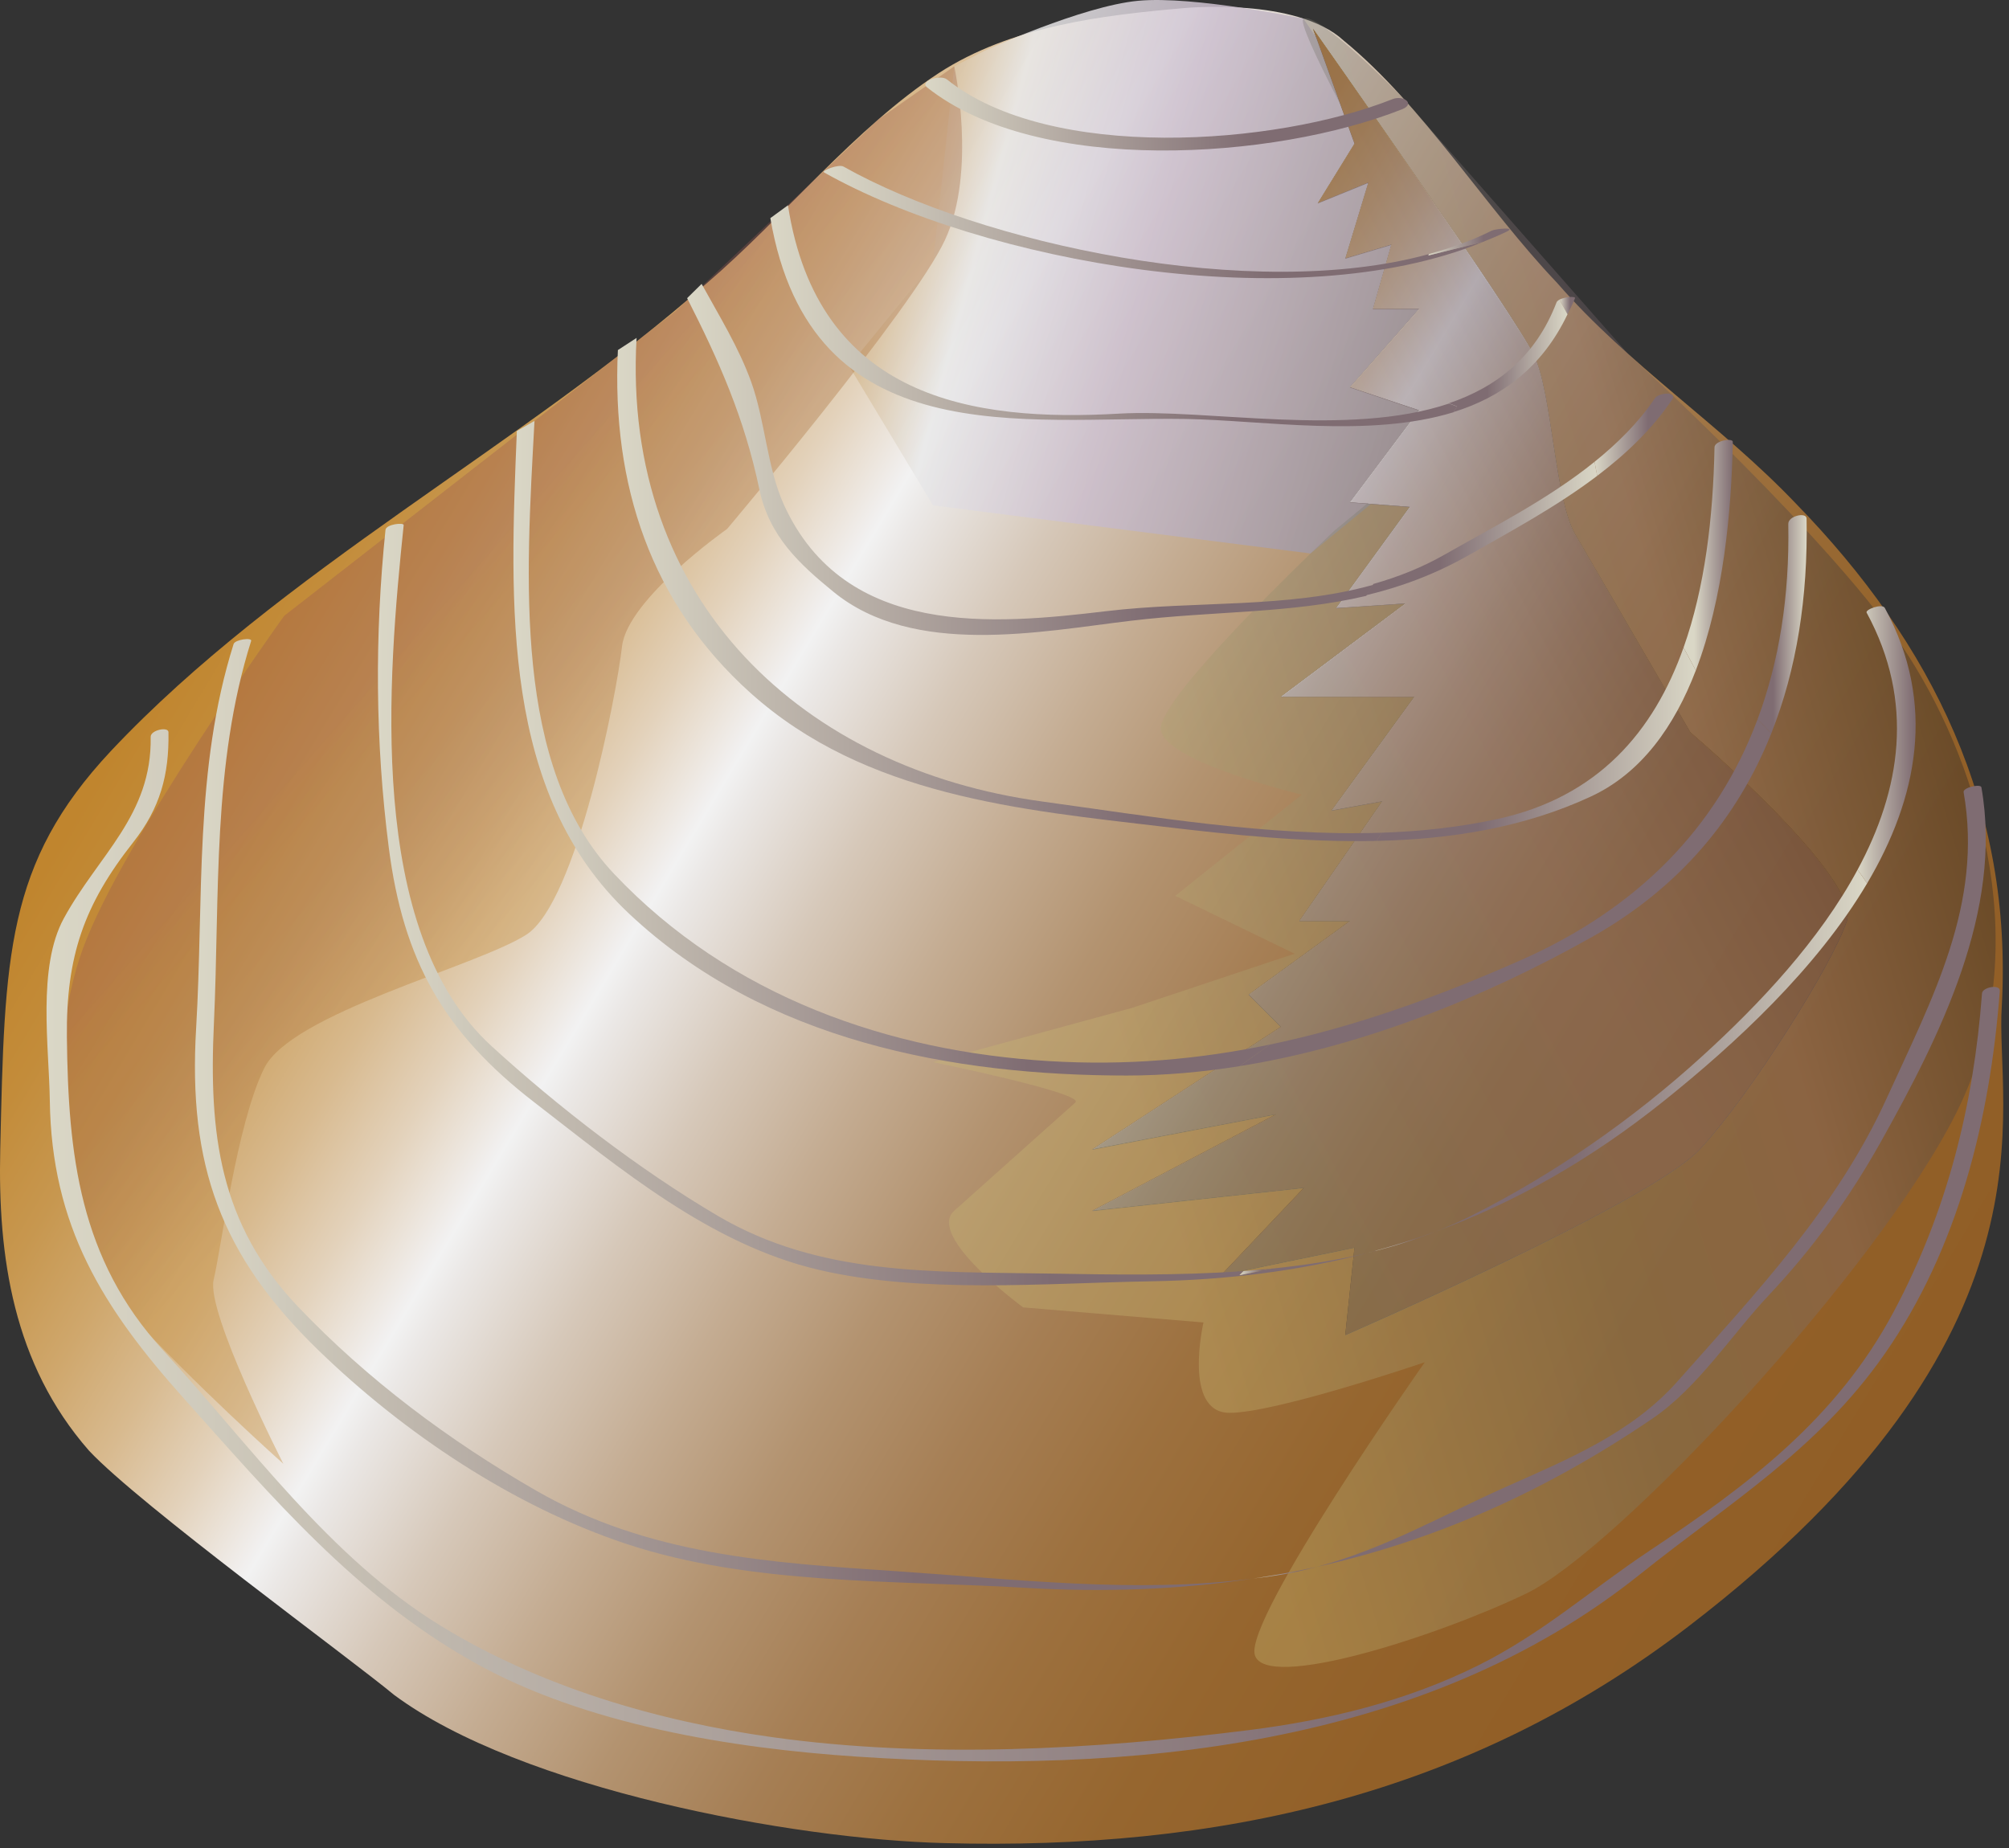 
        <svg xmlns:rdf="http://www.w3.org/1999/02/22-rdf-syntax-ns#" xmlns="http://www.w3.org/2000/svg" xmlns:cc="http://creativecommons.org/ns#" xmlns:xlink="http://www.w3.org/1999/xlink" xmlns:dc="http://purl.org/dc/elements/1.1/" x="0px" y="0px" width="501" height="461" viewBox="0 0 501 461" xml:space="preserve">
            <rect x="0" y="0" width="501" height="461" fill="#333333" stroke="none"/>
            <title>Corbicula fluminea (Asian Clam)</title>
            <desc xmlns:ian_image_library="https://ian.umces.edu/media-library/">
                <ian_image_library:title>Corbicula fluminea (Asian Clam)</ian_image_library:title>
                <ian_image_library:descr><p>Illustration of Corbicula fluminea.</p></ian_image_library:descr>
                <ian_image_library:scene>
                    <ian_image_library:contains>golden clam, golden freshwater clam, prosperity clam, good luck clam, Mollusca, Bivalvia, Heterodonta, Veneroida, Sphaeriacea, Corbiculoidea, Corbiculidae, Corbicula</ian_image_library:contains>
                    <ian_image_library:when>2010-07-30</ian_image_library:when>
                </ian_image_library:scene>
            </desc>
            
<defs>
</defs>
<linearGradient id="ian_symbols_d9f68826e3ddc72499f698c39f668d40" gradientUnits="userSpaceOnUse" x1="45.885" y1="349.097" x2="474.06" y2="91.743" gradientTransform="matrix(1 0 0 -1 0 462.861)">
	<stop  offset="0" style="stop-color:#BF832B"/>
	<stop  offset="0.046" style="stop-color:#C0852E"/>
	<stop  offset="0.091" style="stop-color:#C38C3A"/>
	<stop  offset="0.135" style="stop-color:#C7974F"/>
	<stop  offset="0.18" style="stop-color:#CFA76C"/>
	<stop  offset="0.224" style="stop-color:#D8BA8F"/>
	<stop  offset="0.268" style="stop-color:#E3D2BB"/>
	<stop  offset="0.311" style="stop-color:#F1EFEE"/>
	<stop  offset="0.315" style="stop-color:#F2F2F2"/>
	<stop  offset="0.329" style="stop-color:#EBE8E6"/>
	<stop  offset="0.388" style="stop-color:#D6C8B9"/>
	<stop  offset="0.451" style="stop-color:#C4AC92"/>
	<stop  offset="0.516" style="stop-color:#B39370"/>
	<stop  offset="0.587" style="stop-color:#A67F55"/>
	<stop  offset="0.662" style="stop-color:#9D713F"/>
	<stop  offset="0.747" style="stop-color:#96662F"/>
	<stop  offset="0.846" style="stop-color:#926028"/>
	<stop  offset="1" style="stop-color:#915E26"/>
</linearGradient>
<path fill="url(#ian_symbols_d9f68826e3ddc72499f698c39f668d40)" d="M499.207,250.892c2.704-49.6-17.132-90.177-51.399-125.346c-18.938-19.838-41.48-34.265-59.52-55.007
	c-18.035-18.935-33.365-44.187-53.204-60.417C323.362-0.699,295.41,2.005,295.41,2.005c-20.742,1.804-43.285,4.508-61.32,16.234
	c-20.739,13.526-38.777,36.069-57.712,52.3c-45.99,40.581-106.392,71.748-148.774,116.83C1.457,215.325,1.165,238.506,0.061,286.69
	c-0.616,26.697,3.182,53.473,22.121,75.111c12.622,13.525,65.26,51.905,76.082,60.923c31.561,23.443,99.51,36.069,137.383,36.977
	c67.63,1.801,130.125-11.637,185.495-54.106C515.826,332.972,497.405,276.139,499.207,250.892z M460.549,229.7
	c-3.542,10.851-24.289,43.727-36.717,56.99c-12.422,13.264-88.354,46.28-88.354,46.28l2.297-21.803l-33.277,6.885l20.655-21.8
	l-52.784,5.736l45.898-24.1l-45.898,8.799l47.047-30.599l-8.033-8.032l25.244-18.359h-12.622l20.655-29.836l-12.622,2.296
	l20.65-28.394h-33.272l30.98-23.243l-17.215,1.148l18.362-25.244l-14.918-1.148l17.211-22.951l-17.211-5.737l17.211-19.507h-11.475
	l4.59-16.062l-11.475,3.44l5.736-18.92l-12.622,5.15l9.182-14.9L327.443,7.171c0,0,50.459,71.624,55.08,81.384
	c4.621,9.762,5.11,35.778,10.325,44.755c5.221,8.974,28.688,49.34,28.688,49.34S464.1,218.846,460.549,229.7z"/>
<linearGradient id="ian_symbols_19294573217a1a746d37b8f328e30fe3" gradientUnits="userSpaceOnUse" x1="246.779" y1="340.21" x2="456.052" y2="214.427" gradientTransform="matrix(1 0 0 -1 0 462.861)">
	<stop  offset="0" style="stop-color:#BF832B"/>
	<stop  offset="0.046" style="stop-color:#C0852E"/>
	<stop  offset="0.091" style="stop-color:#C38C3A"/>
	<stop  offset="0.135" style="stop-color:#C7974F"/>
	<stop  offset="0.18" style="stop-color:#CFA76C"/>
	<stop  offset="0.224" style="stop-color:#D8BA8F"/>
	<stop  offset="0.268" style="stop-color:#E3D2BB"/>
	<stop  offset="0.311" style="stop-color:#F1EFEE"/>
	<stop  offset="0.315" style="stop-color:#F2F2F2"/>
	<stop  offset="0.329" style="stop-color:#EBE8E6"/>
	<stop  offset="0.388" style="stop-color:#D6C8B9"/>
	<stop  offset="0.451" style="stop-color:#C4AC92"/>
	<stop  offset="0.516" style="stop-color:#B39370"/>
	<stop  offset="0.587" style="stop-color:#A67F55"/>
	<stop  offset="0.662" style="stop-color:#9D713F"/>
	<stop  offset="0.747" style="stop-color:#96662F"/>
	<stop  offset="0.846" style="stop-color:#926028"/>
	<stop  offset="1" style="stop-color:#915E26"/>
</linearGradient>
<path fill="url(#ian_symbols_19294573217a1a746d37b8f328e30fe3)" d="M421.539,182.653c0,0-23.469-40.366-28.688-49.34c-5.215-8.977-5.703-34.993-10.324-44.755
	c-4.622-9.76-55.081-81.384-55.081-81.384l10.33,28.619l-9.183,14.9l12.622-5.15l-5.736,18.92l11.475-3.44l-4.59,16.062h11.475
	l-17.212,19.507l17.211,5.737l-17.211,22.951l14.918,1.148l-18.362,25.244l17.216-1.148l-30.981,23.243h33.273l-20.651,28.394
	l12.622-2.296l-20.655,29.836h12.622l-25.244,18.358l8.033,8.033l-47.047,30.6l45.898-8.799l-45.898,24.1l52.784-5.737l-20.655,21.8
	l33.277-6.885l-2.296,21.803c0,0,75.932-33.018,88.354-46.281c12.428-13.264,33.175-46.14,36.717-56.989
	C464.1,218.846,421.539,182.653,421.539,182.653z"/>
<linearGradient id="ian_symbols_38cf8339d5906864398a3299ef88bcf8" gradientUnits="userSpaceOnUse" x1="383.609" y1="371.404" x2="383.645" y2="371.395" gradientTransform="matrix(1 0 0 -1 0 462.861)">
	<stop  offset="0" style="stop-color:#BF832B"/>
	<stop  offset="0.279" style="stop-color:#E9E9E9"/>
	<stop  offset="0.515" style="stop-color:#CCBFCE"/>
	<stop  offset="1" style="stop-color:#908991"/>
</linearGradient>
<path opacity="0.85" fill="url(#ian_symbols_38cf8339d5906864398a3299ef88bcf8)" enable-background="new    " d="M383.641,91.475l-0.021-0.033
	c0.004,0.014,0.008,0.025,0.015,0.04L383.641,91.475z"/>
<linearGradient id="ian_symbols_a8dce0e8973721c429d80f15ca245b4b" gradientUnits="userSpaceOnUse" x1="197.736" y1="419.254" x2="367.586" y2="373.714" gradientTransform="matrix(1 0 0 -1 0 462.861)">
	<stop  offset="0" style="stop-color:#BF832B"/>
	<stop  offset="0.279" style="stop-color:#E9E9E9"/>
	<stop  offset="0.515" style="stop-color:#CCBFCE"/>
	<stop  offset="1" style="stop-color:#908991"/>
</linearGradient>
<path opacity="0.85" fill="url(#ian_symbols_a8dce0e8973721c429d80f15ca245b4b)" enable-background="new    " d="M353.837,102.329l-17.211-5.737l17.211-19.507h-11.475
	l4.59-16.062l-11.475,3.44l5.736-18.92l-12.622,5.15l9.183-14.9l-9.538-26.425l-3.172-4.701c0,0-27.248-5.785-41.229-4.473
	c-13.985,1.312-38.336,12.477-38.336,12.477l-7.534,3.871l-5.292,49.095l-20.939,25.624l20.939,34.793l94.161,11.995l15.078-12.363
	l-5.285-0.405L353.837,102.329z"/>
<linearGradient id="ian_symbols_b6f6cb57dce62f6445ab5f1d9ca916af" gradientUnits="userSpaceOnUse" x1="92.191" y1="326.652" x2="171.07" y2="257.314" gradientTransform="matrix(1 0 0 -1 0 462.861)">
	<stop  offset="0.211" style="stop-color:#9B5851"/>
	<stop  offset="0.254" style="stop-color:#9D5E48"/>
	<stop  offset="0.332" style="stop-color:#A06441"/>
	<stop  offset="0.502" style="stop-color:#A1663F"/>
	<stop  offset="0.833" style="stop-color:#BF832B"/>
</linearGradient>
<path opacity="0.35" fill="url(#ian_symbols_b6f6cb57dce62f6445ab5f1d9ca916af)" enable-background="new    " d="M237.965,16.541l-18.931,13.256l-50.637,47.86
	l-97.539,75.95c0,0-40.312,56.035-50.178,82.958c-9.871,26.929-6.652,71.063,10.676,90.027
	c17.328,18.96,39.313,38.508,39.313,38.508s-19.321-37.801-17.39-45.898c1.936-8.1,5.795-39.016,12.611-52.784
	c6.816-13.771,52.715-25.244,65.337-33.276c12.622-8.034,22.546-60.078,23.895-71.92c1.349-11.846,26.199-29.297,26.199-29.297
	s46.296-54.84,54.326-72.05C243.68,42.66,237.965,16.541,237.965,16.541z"/>
<linearGradient id="ian_symbols_dab1d1d34425a1b489979813b514b4ea" gradientUnits="userSpaceOnUse" x1="269.615" y1="235.394" x2="513.702" y2="308.711" gradientTransform="matrix(1 0 0 -1 0 462.861)">
	<stop  offset="0" style="stop-color:#C8B671"/>
	<stop  offset="0.396" style="stop-color:#77786A"/>
	<stop  offset="0.55" style="stop-color:#7B716E"/>
	<stop  offset="0.626" style="stop-color:#7F6C72"/>
	<stop  offset="0.882" style="stop-color:#1B1F23"/>
</linearGradient>
<path opacity="0.35" fill="url(#ian_symbols_dab1d1d34425a1b489979813b514b4ea)" enable-background="new    " d="M476.149,163.926
	c-17.998-28.287-70.171-75.699-70.171-75.699l-56.094-63.759c0,0-21.205-21.774-24.82-19.802c-1.091,0.597,2.975,9.366,9.159,21.289
	l-6.779-18.781c0,0,50.459,71.624,55.081,81.384c4.621,9.762,5.109,35.778,10.324,44.755c5.221,8.974,28.688,49.34,28.688,49.34
	s42.561,36.193,39.01,47.047c-3.542,10.851-24.289,43.727-36.717,56.99c-12.422,13.264-88.354,46.28-88.354,46.28l2.297-21.803
	l-33.277,6.885l20.655-21.8l-52.784,5.736l45.898-24.1l-45.898,8.799l47.047-30.599l-8.033-8.032l25.244-18.359h-12.622
	l20.655-29.836l-12.622,2.296l20.65-28.394h-33.272l30.98-23.243l-17.215,1.148l18.362-25.244l-10.603-0.816l-8.176,6.754
	c0,0-44.183,41.478-43.281,49.595c0.899,8.113,35.169,16.234,35.169,16.234L293.09,223.44l29.756,14.426l-40.58,13.529
	l-49.596,13.521c0,0,38.063,7.773,35.494,10.07c-7.941,7.101-24.836,22.203-30.201,27c-7.1,6.351,17.188,24.097,17.188,24.097
	l44.971,3.761c0,0-5.227,22.54,6.495,22.54c11.718,0,48.694-12.62,48.694-12.62s-45.091,64.026-42.382,73.04
	c2.708,9.015,45.082-4.509,67.629-15.33c22.548-10.821,87.469-80.255,107.312-119.932
	C507.706,237.868,494.14,192.213,476.149,163.926z"/>
<linearGradient id="ian_symbols_39fc2abd21b6684491adc84641c58af9" gradientUnits="userSpaceOnUse" x1="410.239" y1="332.612" x2="255.84" y2="251.221" gradientTransform="matrix(1 0 0 -1 0 462.861)">
	<stop  offset="0" style="stop-color:#5D4B57"/>
	<stop  offset="0.067" style="stop-color:#66545E"/>
	<stop  offset="0.237" style="stop-color:#78666C"/>
	<stop  offset="0.358" style="stop-color:#7F6C72"/>
	<stop  offset="1" style="stop-color:#77786A"/>
</linearGradient>
<path opacity="0.45" fill="url(#ian_symbols_39fc2abd21b6684491adc84641c58af9)" enable-background="new    " d="M421.539,182.755c0,0-23.469-40.366-28.688-49.343
	c-5.215-8.973-5.703-34.99-10.324-44.751c-4.622-9.761-55.081-81.385-55.081-81.385l10.33,28.616l-9.183,14.903l12.622-5.15
	l-5.736,18.92l11.475-3.444l-4.59,16.066h11.475l-17.211,19.507l17.211,5.737l-17.211,22.948l14.918,1.148l-18.362,25.244
	l17.216-1.145l-30.981,23.243h33.273l-20.651,28.393l12.622-2.296l-20.655,29.833h12.622l-25.244,18.363l8.033,8.028l-47.047,30.603
	l45.899-8.798l-45.899,24.096l52.784-5.736l-20.655,21.799l33.277-6.885l-2.296,21.803c0,0,75.932-33.019,88.354-46.277
	c12.428-13.264,33.175-46.139,36.717-56.994C464.1,218.948,421.539,182.755,421.539,182.755z"/>
<linearGradient id="ian_symbols_63f3be6c9f13c7d4551bf29dfbb1fb91" gradientUnits="userSpaceOnUse" x1="230.752" y1="434.418" x2="351.147" y2="434.418" gradientTransform="matrix(1 0 0 -1 0 462.861)">
	<stop  offset="0" style="stop-color:#DAD7C6"/>
	<stop  offset="0.681" style="stop-color:#7F6C72"/>
</linearGradient>
<path fill="url(#ian_symbols_63f3be6c9f13c7d4551bf29dfbb1fb91)" d="M349.652,27.25c3.375-1.334,0.354-3.605-2.396-2.519c-29.354,11.652-85.405,15.615-111.075-4.895
	c-1.724-1.371-6.903,0.426-5.026,1.928C258.883,43.906,317.925,39.846,349.652,27.25z"/>
<linearGradient id="ian_symbols_cd8da5716237225451d057c39c92f6d9" gradientUnits="userSpaceOnUse" x1="205.414" y1="407.478" x2="369.539" y2="407.478" gradientTransform="matrix(1 0 0 -1 0 462.861)">
	<stop  offset="0" style="stop-color:#DAD7C6"/>
	<stop  offset="0.681" style="stop-color:#7F6C72"/>
</linearGradient>
<path fill="url(#ian_symbols_cd8da5716237225451d057c39c92f6d9)" d="M356.206,63.723l0.127-0.354c-43.876,12.13-111.844-2.577-145.985-21.825
	c-1.207-0.682-5.591,1.042-4.851,1.461c39.721,22.397,117.362,36.502,164.02,17.455l0.022-0.058L356.206,63.723z"/>
<linearGradient id="ian_symbols_e32568318630ebe42946645db4bd9e69" gradientUnits="userSpaceOnUse" x1="356.206" y1="402.495" x2="376.463" y2="402.495" gradientTransform="matrix(1 0 0 -1 0 462.861)">
	<stop  offset="0" style="stop-color:#DAD7C6"/>
	<stop  offset="0.681" style="stop-color:#7F6C72"/>
</linearGradient>
<path fill="url(#ian_symbols_e32568318630ebe42946645db4bd9e69)" d="M371.988,57.534c-4.769,2.395-10.062,4.29-15.655,5.835l-0.127,0.354l13.333-3.32l-0.022,0.058
	c2.181-0.89,4.37-1.765,6.419-2.792C378.111,56.576,372.914,57.067,371.988,57.534z"/>
<linearGradient id="ian_symbols_4f84f44b5946d6d4a507668a92a7b3b5" gradientUnits="userSpaceOnUse" x1="192.109" y1="384.108" x2="363.368" y2="384.108" gradientTransform="matrix(1 0 0 -1 0 462.861)">
	<stop  offset="0" style="stop-color:#DAD7C6"/>
	<stop  offset="0.681" style="stop-color:#7F6C72"/>
</linearGradient>
<path fill="url(#ian_symbols_4f84f44b5946d6d4a507668a92a7b3b5)" d="M361.363,100.645c-25.267,8.492-60.312,1.257-82.307,2.522
	c-36.351,2.096-75.099-3.689-82.556-51.967l-4.392,3.204c10.169,59.188,63.23,49.431,103.575,50.094
	c19.233,0.313,45.61,4.807,66.77-1.669l0.915-1.407L361.363,100.645z"/>
<linearGradient id="ian_symbols_2ab72febd29fe9048107329e0b52bb5f" gradientUnits="userSpaceOnUse" x1="388.924" y1="386.632" x2="392.785" y2="386.632" gradientTransform="matrix(1 0 0 -1 0 462.861)">
	<stop  offset="0" style="stop-color:#DAD7C6"/>
	<stop  offset="0.681" style="stop-color:#7F6C72"/>
</linearGradient>
<path fill="url(#ian_symbols_2ab72febd29fe9048107329e0b52bb5f)" d="M392.774,74.373c0.203-0.517-2.465-0.382-3.851,0.35c0.723,1.324,1.382,2.562,1.973,3.674
	C391.524,77.07,392.22,75.831,392.774,74.373z"/>
<linearGradient id="ian_symbols_1e693ede1356d4e481194ee62ec45ad8" gradientUnits="userSpaceOnUse" x1="361.359" y1="374.109" x2="390.897" y2="374.109" gradientTransform="matrix(1 0 0 -1 0 462.861)">
	<stop  offset="0.319" style="stop-color:#7F6C72"/>
	<stop  offset="1" style="stop-color:#DAD7C6"/>
</linearGradient>
<path fill="url(#ian_symbols_1e693ede1356d4e481194ee62ec45ad8)" d="M390.897,78.397c-0.592-1.112-1.25-2.351-1.974-3.674c-0.355,0.193-0.659,0.419-0.761,0.697
	c-5.201,13.587-14.938,21.114-26.804,25.152l2.008,0.784l-0.915,1.425C374.339,99.103,384.501,91.799,390.897,78.397z"/>
<linearGradient id="ian_symbols_e95456d0227a7e04d935a39d9063cb12" gradientUnits="userSpaceOnUse" x1="397.652" y1="354.437" x2="417.256" y2="354.437" gradientTransform="matrix(1 0 0 -1 0 462.861)">
	<stop  offset="0" style="stop-color:#DAD7C6"/>
	<stop  offset="0.681" style="stop-color:#7F6C72"/>
</linearGradient>
<path fill="url(#ian_symbols_e95456d0227a7e04d935a39d9063cb12)" d="M417.012,99.631c1.356-2.019-3.327-1.778-4.33-0.288c-4.093,6.076-9.314,11.222-15.029,15.833
	c0.207,1.21,0.43,2.376,0.663,3.502C405.426,113.292,411.946,107.14,417.012,99.631z"/>
<linearGradient id="ian_symbols_02bfb0ede9e7aaf4f52829f88bade17f" gradientUnits="userSpaceOnUse" x1="171.353" y1="348.278" x2="342.499" y2="348.278" gradientTransform="matrix(1 0 0 -1 0 462.861)">
	<stop  offset="0" style="stop-color:#DAD7C6"/>
	<stop  offset="0.681" style="stop-color:#7F6C72"/>
</linearGradient>
<path fill="url(#ian_symbols_02bfb0ede9e7aaf4f52829f88bade17f)" d="M275.896,152.434c-27.891,3.324-65.163,6.827-80.397-26.52c-4.177-9.137-4.68-20.914-8.131-30.565
	c-3.08-8.605-8.033-16.591-12.4-24.544l-3.615,3.563c7.88,15.483,14.291,29.872,18.005,47.633
	c2.482,11.871,10.14,18.785,18.498,25.616c20.01,16.354,51.643,9.892,74.128,7.213c20.841-2.486,39.801-1.761,58.726-6.211
	l1.789-2.767C320.961,151.861,298.133,149.78,275.896,152.434z"/>
<linearGradient id="ian_symbols_8b515da664b26c1435a0d58d6b62f738" gradientUnits="userSpaceOnUse" x1="340.705" y1="331.046" x2="398.315" y2="331.046" gradientTransform="matrix(1 0 0 -1 0 462.861)">
	<stop  offset="0.319" style="stop-color:#7F6C72"/>
	<stop  offset="1" style="stop-color:#DAD7C6"/>
</linearGradient>
<path fill="url(#ian_symbols_8b515da664b26c1435a0d58d6b62f738)" d="M398.314,118.679c-0.233-1.126-0.456-2.292-0.663-3.502c-11.599,9.36-25.424,16.332-37.286,23.093
	c-5.825,3.324-11.799,5.657-17.867,7.374l-1.793,2.811c8.543-2.042,17.082-5.143,25.779-10.104
	C376.836,132.449,388.189,126.355,398.314,118.679z"/>
<linearGradient id="ian_symbols_ef7dd06dee5a3f04ed5b23ec93dacb0f" gradientUnits="userSpaceOnUse" x1="153.921" y1="315.828" x2="344.578" y2="315.828" gradientTransform="matrix(1 0 0 -1 0 462.861)">
	<stop  offset="0" style="stop-color:#DAD7C6"/>
	<stop  offset="0.681" style="stop-color:#7F6C72"/>
</linearGradient>
<path fill="url(#ian_symbols_ef7dd06dee5a3f04ed5b23ec93dacb0f)" d="M259.742,199.886c-58.915-8.062-104.737-49.504-100.994-115.61l-4.662,3.033
	c-1.589,33.696,8.251,63.233,33.065,85.518c28.67,25.747,67.455,29.166,102.794,33.346c17.16,2.034,35.341,3.962,53.332,3.564
	l1.301-2.044C316.267,208.655,287.086,203.632,259.742,199.886z"/>
<linearGradient id="ian_symbols_52817a565441cf44a1455aea049533df" gradientUnits="userSpaceOnUse" x1="419.841" y1="324.392" x2="432.127" y2="324.392" gradientTransform="matrix(1 0 0 -1 0 462.861)">
	<stop  offset="0.215" style="stop-color:#DAD7C6"/>
	<stop  offset="1" style="stop-color:#7F6C72"/>
</linearGradient>
<path fill="url(#ian_symbols_52817a565441cf44a1455aea049533df)" d="M432.127,110.224c0.022-1.083-4.526-0.317-4.562,1.326c-0.344,17.525-2.385,34.925-7.725,49.967
	c1.075,2.005,2.092,3.904,3.059,5.701C429.853,149.059,431.792,127.267,432.127,110.224z"/>
<linearGradient id="ian_symbols_b0f20fbfb05c8ad4c5cce53aa46f8b32" gradientUnits="userSpaceOnUse" x1="343.277" y1="277.234" x2="422.898" y2="277.234" gradientTransform="matrix(1 0 0 -1 0 462.861)">
	<stop  offset="0.319" style="stop-color:#7F6C72"/>
	<stop  offset="1" style="stop-color:#DAD7C6"/>
</linearGradient>
<path fill="url(#ian_symbols_b0f20fbfb05c8ad4c5cce53aa46f8b32)" d="M422.898,167.217c-0.967-1.797-1.982-3.696-3.059-5.701c-7.436,20.958-21.344,37.308-46.461,42.765
	c-9.425,2.048-19.062,3.08-28.801,3.412l-1.301,2.044c18.472-0.416,36.738-3.291,53.489-11.091
	C409.413,192.76,417.603,181.038,422.898,167.217z"/>
<linearGradient id="ian_symbols_8e395a0636a2e444bd89d935824f8ace" gradientUnits="userSpaceOnUse" x1="438.288" y1="307.163" x2="450.55" y2="307.163" gradientTransform="matrix(1 0 0 -1 0 462.861)">
	<stop  offset="0.319" style="stop-color:#7F6C72"/>
	<stop  offset="1" style="stop-color:#DAD7C6"/>
</linearGradient>
<path fill="url(#ian_symbols_8e395a0636a2e444bd89d935824f8ace)" d="M450.519,129.329c-0.035-1.673-4.6-0.667-4.562,1.341c0.335,18.119-2.297,34.371-7.669,48.757
	c1.086,1.086,2.224,2.249,3.434,3.484C448.055,166.966,450.883,148.917,450.519,129.329z"/>
<linearGradient id="ian_symbols_4839028f076b6514819412f88a3dd255" gradientUnits="userSpaceOnUse" x1="128.034" y1="276.247" x2="316.676" y2="276.247" gradientTransform="matrix(1 0 0 -1 0 462.861)">
	<stop  offset="0" style="stop-color:#DAD7C6"/>
	<stop  offset="0.681" style="stop-color:#7F6C72"/>
</linearGradient>
<path fill="url(#ian_symbols_4839028f076b6514819412f88a3dd255)" d="M261.727,264.665c-39.722-2.377-79.517-15.936-108.604-46.723
	c-25.288-26.756-21.935-73.96-19.828-112.967l-4.406,2.525c-1.757,43.519-3.878,90.428,27.963,120.366
	c33.896,31.877,80.889,40.369,124.113,40.388c9.354,0.004,18.781-0.839,28.186-2.344l7.526-5.38
	C299.012,264.213,280.93,265.815,261.727,264.665z"/>
<linearGradient id="ian_symbols_effc60188c79b204d1693da4522c8627" gradientUnits="userSpaceOnUse" x1="309.148" y1="240.191" x2="441.721" y2="240.191" gradientTransform="matrix(1 0 0 -1 0 462.861)">
	<stop  offset="0.319" style="stop-color:#7F6C72"/>
	<stop  offset="1" style="stop-color:#7F6C72"/>
</linearGradient>
<path fill="url(#ian_symbols_effc60188c79b204d1693da4522c8627)" d="M441.721,182.912c-1.21-1.235-2.348-2.398-3.434-3.484c-10.045,26.888-29.844,47.135-58.958,60.019
	c-21.082,9.332-41.573,16.693-62.654,21.086l-7.526,5.38c30.548-4.892,60.891-17.047,87.733-32.144
	C418.667,221.518,433.294,204.081,441.721,182.912z"/>
<linearGradient id="ian_symbols_ef58fd9f184225647d17ef6c61644b12" gradientUnits="userSpaceOnUse" x1="463.231" y1="277.087" x2="477.711" y2="277.087" gradientTransform="matrix(1 0 0 -1 0 462.861)">
	<stop  offset="0" style="stop-color:#DAD7C6"/>
	<stop  offset="0.969" style="stop-color:#7F6C72"/>
</linearGradient>
<path fill="url(#ian_symbols_ef58fd9f184225647d17ef6c61644b12)" d="M470.026,151.621c-0.644-1.177-4.95,0.405-4.527,1.185c12.115,22.328,8.441,44.277-2.268,64.126
	c0.883,1.177,1.677,2.318,2.377,3.416C478.161,199.171,483.031,175.567,470.026,151.621z"/>
<linearGradient id="ian_symbols_51c0144ff0985034cde39849d8a2d568" gradientUnits="userSpaceOnUse" x1="341.062" y1="150.634" x2="343.012" y2="150.634" gradientTransform="matrix(1 0 0 -1 0 462.861)">
	<stop  offset="0" style="stop-color:#DAD7C6"/>
	<stop  offset="0.681" style="stop-color:#7F6C72"/>
</linearGradient>
<path fill="url(#ian_symbols_51c0144ff0985034cde39849d8a2d568)" d="M341.063,312.495c0.655-0.156,1.301-0.335,1.949-0.499v-0.036
	C342.362,312.14,341.718,312.323,341.063,312.495z"/>
<linearGradient id="ian_symbols_98515519a84984c4596cec67611cf696" gradientUnits="userSpaceOnUse" x1="94.244" y1="237.253" x2="341.062" y2="237.253" gradientTransform="matrix(1 0 0 -1 0 462.861)">
	<stop  offset="0" style="stop-color:#DAD7C6"/>
	<stop  offset="0.681" style="stop-color:#7F6C72"/>
</linearGradient>
<path fill="url(#ian_symbols_98515519a84984c4596cec67611cf696)" d="M309.097,318.054l0.999-1.031c-16.496,1.191-33.164,0.879-48.713,0.619
	c-28.718-0.484-56.939,0.592-82.391-14.396c-19.558-11.515-39.812-27.136-56.455-42.367
	c-31.396-28.739-25.762-92.159-21.869-129.912c0.069-0.71-4.389-0.222-4.534,1.188c-2.719,26.374-2.555,52.94,0.82,79.249
	c3.612,28.142,13.69,46.088,36.27,63.515c21.497,16.587,43.851,35.441,70.95,41.795c25.71,6.023,56.52,3.316,82.883,2.861
	c19.23-0.334,37.09-2.625,54.005-7.079c-7.733,1.854-15.717,3.084-23.777,3.899L309.097,318.054z"/>
<linearGradient id="ian_symbols_94a83ec8f10ce5c4e99c441fb9b12a3f" gradientUnits="userSpaceOnUse" x1="343.012" y1="153.244" x2="357.832" y2="153.244" gradientTransform="matrix(1 0 0 -1 0 462.861)">
	<stop  offset="0" style="stop-color:#DAD7C6"/>
	<stop  offset="0.681" style="stop-color:#7F6C72"/>
</linearGradient>
<path fill="url(#ian_symbols_94a83ec8f10ce5c4e99c441fb9b12a3f)" d="M343.012,311.96v0.036c5.066-1.29,10.021-2.868,14.82-4.757
	C352.969,309.015,348.034,310.582,343.012,311.96z"/>
<linearGradient id="ian_symbols_dfd273536a42918419a15729d337cbd4" gradientUnits="userSpaceOnUse" x1="309.096" y1="145.637" x2="317.283" y2="145.637" gradientTransform="matrix(1 0 0 -1 0 462.861)">
	<stop  offset="0" style="stop-color:#DAD7C6"/>
	<stop  offset="0.681" style="stop-color:#7F6C72"/>
</linearGradient>
<path fill="url(#ian_symbols_dfd273536a42918419a15729d337cbd4)" d="M317.283,316.396c-2.389,0.244-4.789,0.451-7.188,0.627l-0.999,1.031L317.283,316.396z"/>
<linearGradient id="ian_symbols_e13aad3c8019ea74d90669f9a49eaefe" gradientUnits="userSpaceOnUse" x1="357.832" y1="200.776" x2="465.609" y2="200.776" gradientTransform="matrix(1 0 0 -1 0 462.861)">
	<stop  offset="0.319" style="stop-color:#7F6C72"/>
	<stop  offset="1" style="stop-color:#DAD7C6"/>
</linearGradient>
<path fill="url(#ian_symbols_e13aad3c8019ea74d90669f9a49eaefe)" d="M424.502,263.422c-17.222,15.688-37.23,29.636-58.219,40.114c-2.744,1.371-5.583,2.576-8.451,3.703
	c20.017-7.309,38.813-17.998,57.096-32.639c17.79-14.248,38.1-33.029,50.682-54.254c-0.7-1.097-1.494-2.238-2.377-3.416
	C453.792,234.457,438.87,250.349,424.502,263.422z"/>
<linearGradient id="ian_symbols_d240141588a79fc43135f990c624127b" gradientUnits="userSpaceOnUse" x1="312.619" y1="70.616" x2="328.397" y2="70.616" gradientTransform="matrix(1 0 0 -1 0 462.861)">
	<stop  offset="0" style="stop-color:#DAD7C6"/>
	<stop  offset="0.681" style="stop-color:#7F6C72"/>
</linearGradient>
<path fill="url(#ian_symbols_d240141588a79fc43135f990c624127b)" d="M320.473,392.582c2.715-0.487,5.348-1.104,7.924-1.789c-5.2,1.155-10.469,2.104-15.777,2.905
	C315.242,393.358,317.873,393.053,320.473,392.582z"/>
<linearGradient id="ian_symbols_e5545b47b1925e8479a3fa5f502d3a03" gradientUnits="userSpaceOnUse" x1="48.613" y1="184.878" x2="312.618" y2="184.878" gradientTransform="matrix(1 0 0 -1 0 462.861)">
	<stop  offset="0" style="stop-color:#DAD7C6"/>
	<stop  offset="0.681" style="stop-color:#7F6C72"/>
</linearGradient>
<path fill="url(#ian_symbols_e5545b47b1925e8479a3fa5f502d3a03)" d="M223.316,391.868c-31.422-2.092-61.699-4.016-89.641-20.102
	c-21.737-12.513-41.984-27.632-59.304-45.805c-19.729-20.714-22.295-43.313-21.027-70.684c1.483-32.001-0.467-64.524,9.287-95.417
	c0.292-0.915-4.017-0.368-4.374,0.769c-9.855,31.225-7.428,63.537-9.346,95.833c-2.03,34.185,6.131,56.666,30.497,80.31
	c21.278,20.648,48.523,38.912,76.727,48.279c31.152,10.348,66.908,9.031,99.314,10.967c19.947,1.192,38.894,0.445,57.169-2.32
	C283.24,397.524,252.6,393.817,223.316,391.868z"/>
<linearGradient id="ian_symbols_b77783189dd6b674915a3785a47e431d" gradientUnits="userSpaceOnUse" x1="328.397" y1="169.468" x2="495.208" y2="169.468" gradientTransform="matrix(1 0 0 -1 0 462.861)">
	<stop  offset="0.319" style="stop-color:#7F6C72"/>
	<stop  offset="1" style="stop-color:#7F6C72"/>
</linearGradient>
<path fill="url(#ian_symbols_b77783189dd6b674915a3785a47e431d)" d="M494.118,196.372c-0.175-0.952-4.637,0.058-4.439,1.188c4.921,27.945-7.888,51.542-19.172,76.348
	c-12.421,27.272-32.481,48.396-52.113,70.553c-11.527,13.013-27.299,19.444-42.778,26.354
	c-16.113,7.194-30.348,15.486-47.219,19.978c29.057-6.462,56.513-18.508,83.631-36.937c11.447-7.777,19.707-20.849,29.089-30.828
	c11.021-11.707,20.119-24.289,27.963-38.311C483.84,258.341,499.52,227.102,494.118,196.372z"/>
<linearGradient id="ian_symbols_311fbe5f9ae46b24a150b59917e5fd54" gradientUnits="userSpaceOnUse" x1="11.601" y1="152.253" x2="498.706" y2="152.253" gradientTransform="matrix(1 0 0 -1 0 462.861)">
	<stop  offset="0" style="stop-color:#DAD7C6"/>
	<stop  offset="0.681" style="stop-color:#7F6C72"/>
</linearGradient>
<path fill="url(#ian_symbols_311fbe5f9ae46b24a150b59917e5fd54)" d="M494.271,247.731c-2.101,28.021-8.689,54.365-21.941,79.278
	c-14.252,26.8-36.376,43.369-60.985,59.774c-14.771,9.844-26.65,20.593-42.786,28.63c-17.812,8.871-37.382,13.62-57.022,16.092
	c-38.748,4.873-80.178,7.188-118.923,1.775c-28.739-4.011-57.949-12.608-82.715-27.785c-27.751-17.015-47.609-45.122-69.263-68.755
	c-20.805-22.7-23.637-48.678-23.953-78.059c-0.215-20.17,4.296-33.069,16.525-48.582c6.721-8.54,8.992-16.795,8.802-27.5
	c-0.025-1.411-4.464-0.54-4.436,1.188c0.354,19.547-13.063,29.501-21.65,45.254c-6.667,12.221-3.682,32.125-3.502,45.422
	c0.419,31.338,13.15,51.636,33.394,74.291c22.16,24.804,42.848,49.217,72.189,65.753c27.82,15.68,64.531,21.563,95.938,23.637
	c67.13,4.43,141.025-2.22,195.048-45.49c22.27-17.842,44.146-30.86,60.947-54.883c18.457-26.39,26.396-58.944,28.766-90.597
	C498.842,245.358,494.373,246.233,494.271,247.731z"/>
</svg>
